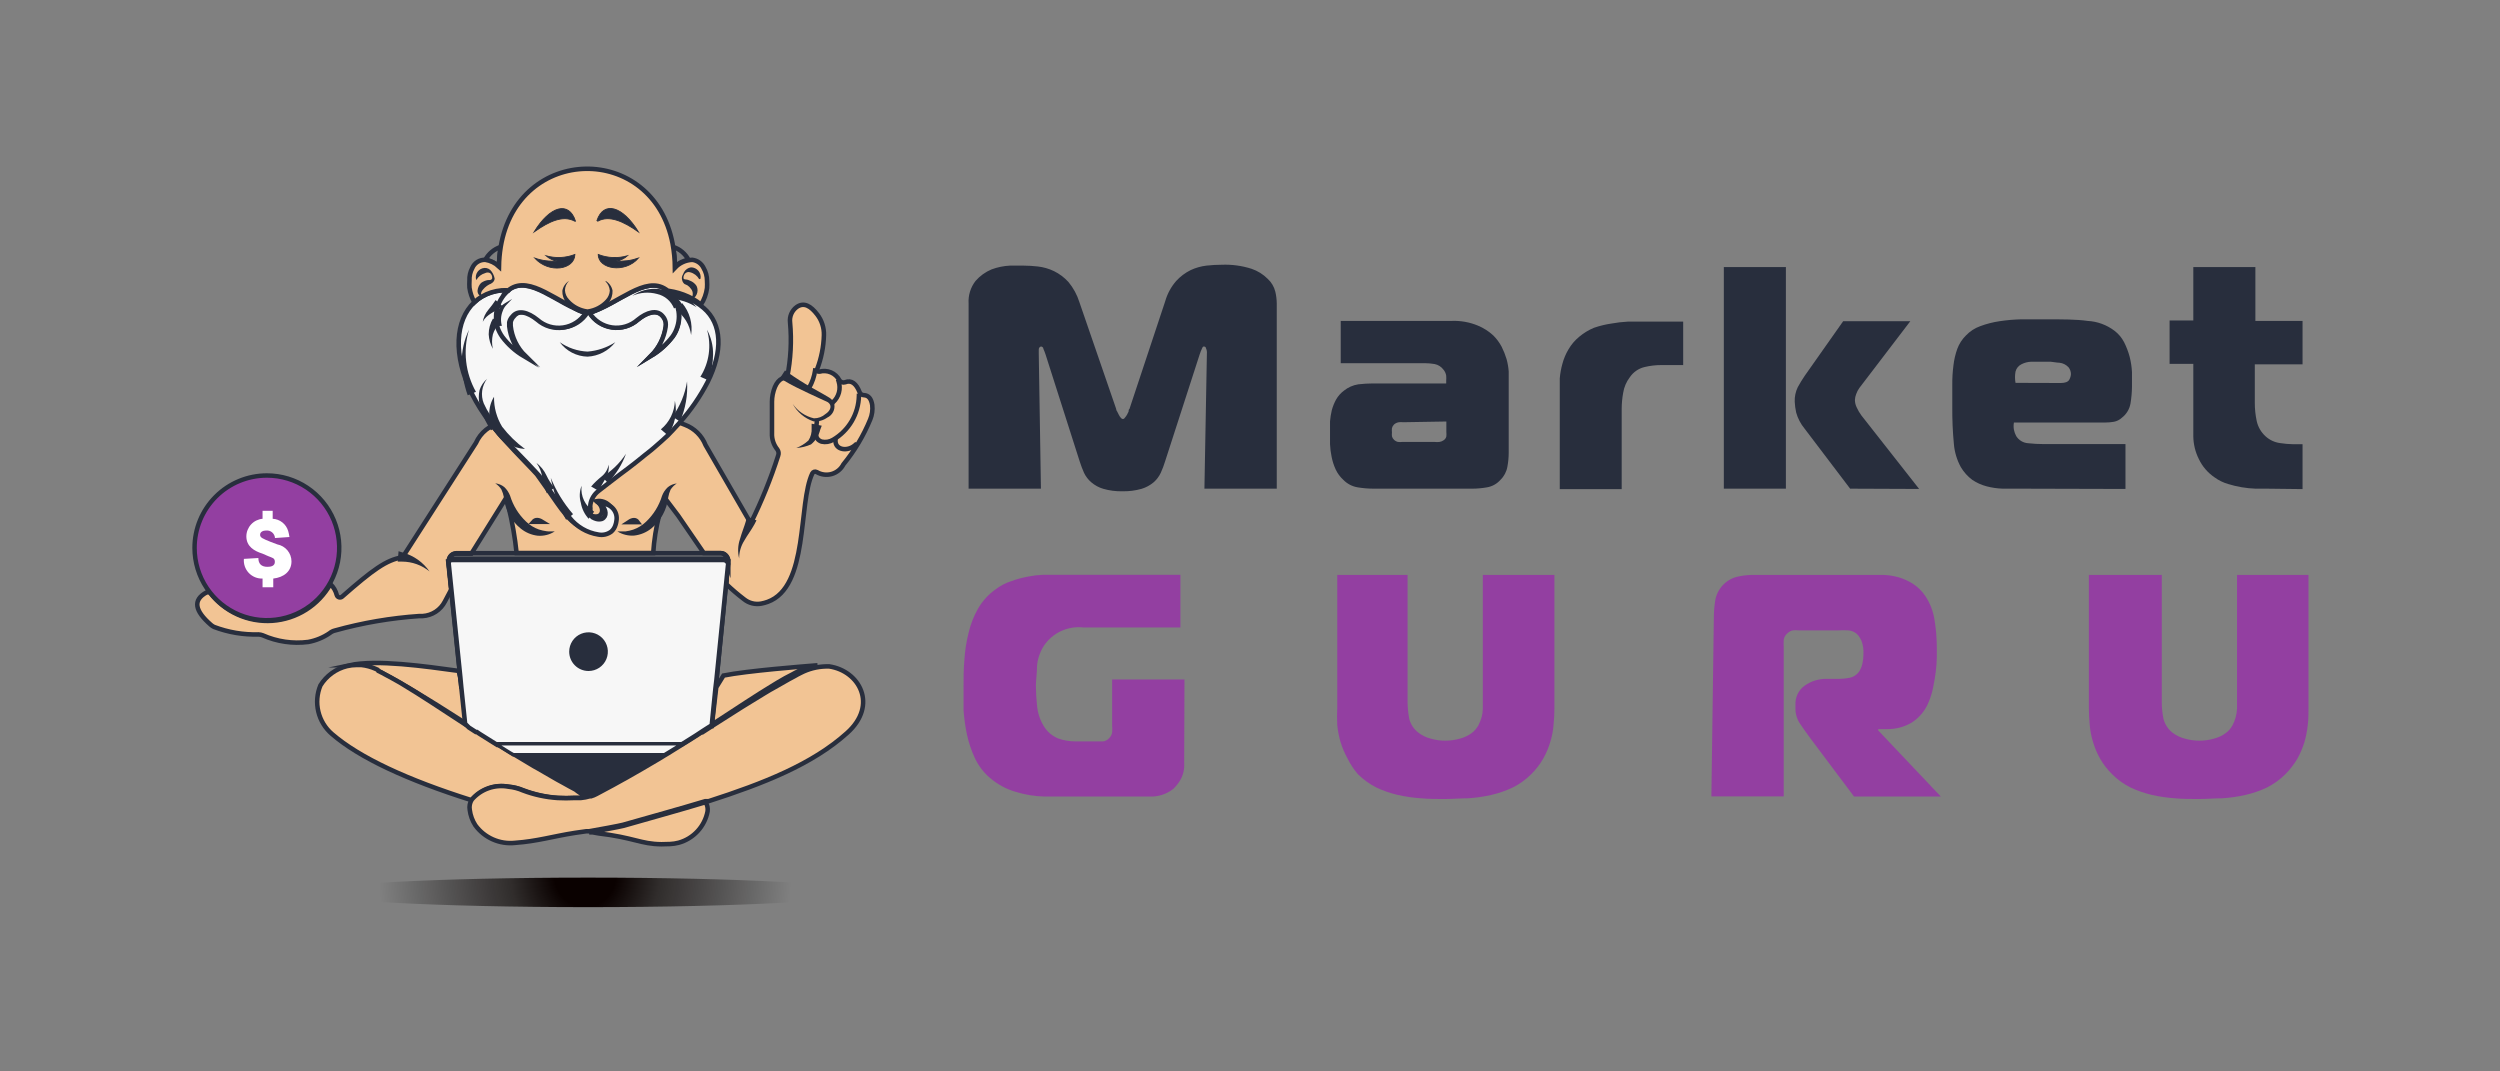<?xml version="1.0" encoding="UTF-8"?> <svg xmlns="http://www.w3.org/2000/svg" width="700" height="300" viewBox="0 0 700 300" fill="none"><rect x="0" y="0" width="700" height="300" fill="#808080" stroke="none"/> <path d="M326.219 129.208C325.888 130.302 325.482 131.372 325.004 132.41C324.53 133.415 323.854 134.312 323.019 135.044C322.033 135.874 320.889 136.494 319.656 136.868C317.905 137.367 316.089 137.599 314.269 137.557C312.461 137.603 310.658 137.37 308.921 136.868C307.684 136.504 306.539 135.883 305.559 135.044C304.709 134.316 304.019 133.419 303.533 132.41C303.073 131.365 302.667 130.296 302.318 129.208L292.757 99.257C292.583 98.719 292.38 98.192 292.15 97.676C292.15 97.27 291.745 97.027 291.502 97.027C291.259 97.027 290.853 97.311 290.853 97.838C290.853 98.365 290.853 98.77 290.853 99.054L291.461 136.828H271.206V84.99C271.063 82.716 271.755 80.468 273.15 78.667C274.38 77.254 275.918 76.145 277.647 75.425C279.299 74.814 281.033 74.459 282.792 74.371C284.453 74.371 285.709 74.371 286.559 74.371C287.913 74.381 289.265 74.463 290.61 74.614C292.171 74.795 293.69 75.233 295.107 75.911C296.636 76.662 298.01 77.693 299.158 78.951C300.545 80.623 301.591 82.551 302.237 84.625L312.527 114.496C312.527 114.496 312.527 114.901 312.81 115.225C312.934 115.534 313.083 115.832 313.256 116.117C313.401 116.427 313.593 116.714 313.823 116.968C313.888 117.064 313.971 117.146 314.069 117.209C314.166 117.272 314.276 117.314 314.39 117.333C314.39 117.333 314.755 117.333 314.957 116.968C315.188 116.706 315.392 116.421 315.565 116.117L316.01 115.225C316.01 114.901 316.01 114.658 316.254 114.496L326.26 84.341C326.856 82.246 327.907 80.309 329.338 78.667C330.487 77.409 331.861 76.378 333.389 75.627C334.785 74.977 336.276 74.553 337.805 74.371C339.231 74.213 340.665 74.132 342.099 74.128C344.926 74.017 347.75 74.401 350.444 75.263C352.157 75.843 353.71 76.814 354.982 78.1C356.017 79.057 356.75 80.297 357.088 81.666C357.346 82.756 357.482 83.871 357.493 84.99V136.828H337.238L337.927 99.054C337.99 98.497 337.891 97.935 337.643 97.433C337.643 97.149 337.319 97.027 337.116 97.027C336.914 97.027 336.792 97.027 336.59 97.514C336.321 98.078 336.091 98.661 335.901 99.257L326.219 129.208Z" fill="#282E3D"></path> <path d="M406.516 89.854C408.998 89.761 411.471 90.204 413.768 91.151C415.382 91.813 416.864 92.76 418.143 93.947C419.061 94.868 419.839 95.92 420.452 97.068C421.008 98.175 421.469 99.328 421.829 100.513C422.149 101.651 422.353 102.819 422.437 103.999C422.437 105.134 422.437 106.187 422.437 107.12V126.817C422.432 128.109 422.31 129.398 422.072 130.667C421.831 132.072 421.15 133.363 420.128 134.356C419.141 135.479 417.795 136.224 416.32 136.463C414.982 136.697 413.627 136.819 412.269 136.828H384.64C383.148 136.827 381.657 136.705 380.184 136.463C378.642 136.216 377.221 135.476 376.133 134.356C375.229 133.537 374.499 132.545 373.986 131.438C373.469 130.312 373.088 129.128 372.852 127.911C372.604 126.737 372.455 125.544 372.406 124.345C372.406 123.169 372.406 122.075 372.406 121.143C372.406 120.211 372.406 119.076 372.406 117.982C372.492 116.944 372.655 115.915 372.892 114.901C373.17 113.842 373.579 112.821 374.108 111.862C374.66 110.896 375.404 110.054 376.295 109.389C377.465 108.448 378.862 107.832 380.346 107.606C381.691 107.452 383.044 107.371 384.397 107.363H404.936V106.633C404.97 106.147 404.97 105.66 404.936 105.174C404.839 104.579 404.588 104.02 404.207 103.553C403.607 102.712 402.709 102.132 401.695 101.932C400.758 101.774 399.81 101.692 398.86 101.689H375.404V89.854H406.516ZM392.864 118.225C392.474 118.178 392.08 118.178 391.689 118.225C391.175 118.296 390.694 118.522 390.312 118.873C390.032 119.151 389.835 119.502 389.745 119.887C389.703 120.291 389.703 120.698 389.745 121.102C389.709 121.453 389.709 121.806 389.745 122.156C389.836 122.528 390.033 122.866 390.312 123.129C390.616 123.425 390.994 123.635 391.406 123.737C391.836 123.792 392.272 123.792 392.702 123.737H401.655C402.126 123.797 402.602 123.797 403.073 123.737C403.499 123.675 403.902 123.508 404.248 123.25C404.619 123.008 404.88 122.63 404.977 122.197C405.019 121.779 405.019 121.358 404.977 120.94V118.022L392.864 118.225Z" fill="#282E3D"></path> <path d="M436.734 109.633C436.734 108.498 436.734 107.282 436.734 105.944C436.849 104.573 437.093 103.216 437.464 101.891C437.838 100.467 438.411 99.103 439.165 97.838C439.955 96.476 440.984 95.268 442.203 94.272C443.425 93.253 444.79 92.42 446.254 91.799C447.874 91.24 449.542 90.833 451.237 90.584C452.724 90.315 454.225 90.139 455.734 90.057H459.785H471.29V102.216H465.254C463.63 102.211 462.011 102.401 460.433 102.783C458.784 103.184 457.342 104.18 456.382 105.58C455.381 106.881 454.726 108.415 454.478 110.038C454.213 111.523 454.078 113.028 454.073 114.537V136.95H436.734V109.633Z" fill="#282E3D"></path> <path d="M482.672 136.827V74.775H500.051V136.827H482.672ZM518.038 136.827L505.277 120.007C504.186 118.689 503.385 117.156 502.927 115.508C502.703 114.509 502.568 113.491 502.522 112.468C502.471 111.068 502.763 109.677 503.373 108.415C503.978 107.301 504.641 106.219 505.358 105.173L516.093 89.934H534.89L520.63 108.618C520.254 109.14 519.954 109.713 519.739 110.32C519.518 110.862 519.394 111.438 519.374 112.022C519.39 112.756 519.57 113.476 519.901 114.13C520.247 114.886 520.668 115.606 521.157 116.278L537.361 136.908L518.038 136.827Z" fill="#282E3D"></path> <path d="M565.843 136.828C564.06 136.828 562.399 136.828 560.819 136.828C559.287 136.785 557.765 136.567 556.282 136.18C554.838 135.806 553.468 135.189 552.231 134.356C550.938 133.391 549.85 132.179 549.031 130.789C547.934 128.789 547.271 126.579 547.086 124.305C546.759 120.87 546.61 117.42 546.641 113.969V107.768C546.62 105.939 546.728 104.111 546.965 102.297C547.147 100.706 547.514 99.142 548.058 97.636C548.577 96.247 549.393 94.988 550.449 93.948C551.572 92.761 552.96 91.859 554.5 91.313C556.243 90.669 558.049 90.207 559.888 89.935C561.927 89.63 563.984 89.454 566.045 89.408H572.648C577.429 89.408 581.399 89.408 584.518 89.854C587.248 89.999 589.873 90.959 592.053 92.61C593.187 93.476 594.114 94.583 594.767 95.853C595.414 97.149 595.93 98.507 596.306 99.906C596.664 101.313 596.881 102.752 596.955 104.202C596.955 105.661 596.955 107.039 596.955 108.255C596.939 109.816 596.803 111.375 596.55 112.916C596.286 114.527 595.416 115.977 594.119 116.969C593.489 117.559 592.7 117.953 591.85 118.103C591.074 118.235 590.288 118.302 589.501 118.306H563.898C563.778 118.976 563.778 119.662 563.898 120.333C564.02 120.957 564.238 121.559 564.546 122.116C564.904 122.686 565.391 123.164 565.968 123.509C566.546 123.854 567.197 124.057 567.868 124.102C569.361 124.266 570.863 124.347 572.365 124.345H595.132V136.909L565.843 136.828ZM577.023 107.241C578.239 107.241 579.049 106.917 579.373 106.35C579.666 105.858 579.833 105.301 579.859 104.729C579.853 104.053 579.626 103.398 579.211 102.864C578.546 102.136 577.639 101.674 576.659 101.567C575.97 101.567 575.119 101.365 574.188 101.283H572.041H568.759C567.815 101.311 566.888 101.546 566.045 101.973C565.626 102.169 565.256 102.457 564.962 102.814C564.667 103.172 564.456 103.59 564.344 104.04C564.154 105.085 564.154 106.156 564.344 107.201L577.023 107.241Z" fill="#282E3D"></path> <path d="M634.626 136.827H631.548C628.95 136.734 626.375 136.297 623.891 135.53C622.522 135.136 621.233 134.505 620.083 133.665C618.177 132.376 616.652 130.599 615.668 128.518C614.678 126.542 614.151 124.366 614.128 122.155V101.89H607.484V89.731H614.128V74.775H631.507V89.853H644.714V102.012H631.345V112.752C631.34 114.468 631.517 116.18 631.872 117.859C632.227 119.514 633.091 121.016 634.343 122.155C635.468 123.188 636.881 123.853 638.394 124.06C639.64 124.258 640.899 124.367 642.161 124.384H644.714V136.948L634.626 136.827Z" fill="#282E3D"></path> <path d="M331.571 213.711C331.682 215.383 331.286 217.05 330.437 218.494C329.914 219.374 329.274 220.178 328.533 220.885C326.645 222.37 324.289 223.131 321.889 223.033H292.56C289.812 222.98 287.085 222.544 284.458 221.736C281.715 220.955 279.183 219.571 277.044 217.683C275.336 216.202 273.956 214.38 272.993 212.333C272.01 210.234 271.263 208.032 270.765 205.768C270.28 203.483 269.955 201.167 269.793 198.837C269.793 196.486 269.793 194.298 269.793 192.231C269.793 190.164 269.793 187.205 270.036 184.651C270.2 182.122 270.593 179.612 271.211 177.153C271.758 174.795 272.645 172.529 273.844 170.425C275.045 168.338 276.674 166.528 278.624 165.116C280.008 164.039 281.572 163.216 283.242 162.684C284.771 162.135 286.343 161.715 287.942 161.428C289.277 161.159 290.632 160.997 291.993 160.941C293.168 160.941 293.937 160.941 294.342 160.941H330.518V175.694H303.376C301.232 175.445 299.06 175.794 297.101 176.702C295.142 177.61 293.472 179.043 292.276 180.842C291.208 182.514 290.555 184.418 290.372 186.394C290.372 188.421 290.048 190.447 290.048 191.987C290.062 193.856 290.17 195.723 290.372 197.581C290.553 199.621 291.204 201.591 292.276 203.336C293.217 204.893 294.639 206.103 296.327 206.781C297.863 207.322 299.48 207.596 301.108 207.591H307.144H308.886C309.507 207.501 310.079 207.201 310.506 206.74C310.979 206.3 311.292 205.716 311.397 205.079C311.457 204.432 311.457 203.78 311.397 203.133V190.245H331.653L331.571 213.711Z" fill="#933FA1"></path> <path d="M394.12 160.984V196.61C394.141 198.133 394.29 199.652 394.565 201.15C394.942 202.778 395.891 204.216 397.239 205.203C398.249 205.972 399.408 206.524 400.642 206.824C401.96 207.199 403.323 207.39 404.693 207.391C406.063 207.387 407.426 207.196 408.744 206.824C409.975 206.516 411.132 205.964 412.147 205.203C412.869 204.635 413.474 203.933 413.929 203.136C414.316 202.384 414.628 201.597 414.861 200.785C415.068 200.032 415.177 199.255 415.185 198.475C415.185 197.745 415.185 197.056 415.185 196.408V160.984H435.238V198.191C435.238 199.802 435.157 201.411 434.995 203.014C434.857 204.637 434.545 206.24 434.063 207.797C433.582 209.421 432.916 210.985 432.078 212.457C431.169 214.032 430.051 215.477 428.756 216.754C427.235 218.291 425.469 219.565 423.53 220.523C421.611 221.422 419.601 222.115 417.535 222.59C415.415 223.068 413.262 223.379 411.094 223.522C408.866 223.522 406.678 223.725 404.49 223.725C402.303 223.725 400.034 223.725 397.847 223.522C395.679 223.376 393.526 223.065 391.406 222.59C389.34 222.115 387.33 221.422 385.41 220.523C383.483 219.545 381.72 218.274 380.184 216.754C379.07 215.441 378.118 213.998 377.348 212.457C376.526 210.977 375.861 209.415 375.363 207.797C374.901 206.236 374.589 204.634 374.432 203.014C374.351 201.407 374.351 199.798 374.432 198.191V160.984H394.12Z" fill="#933FA1"></path> <path d="M479.876 172.86C479.885 171.326 480.007 169.795 480.241 168.28C480.472 166.677 481.177 165.181 482.266 163.984C483.34 162.773 484.751 161.912 486.317 161.511C487.645 161.192 489.003 161.015 490.368 160.984H524.114C525.086 160.984 526.22 160.984 527.517 160.984C528.888 161.042 530.247 161.26 531.568 161.633C532.997 162.048 534.36 162.662 535.619 163.457C537.002 164.357 538.187 165.529 539.103 166.902C540.469 168.962 541.355 171.303 541.695 173.751C542.09 176.177 542.294 178.63 542.303 181.087C542.303 181.817 542.303 182.79 542.303 184.005C542.285 185.361 542.19 186.714 542.019 188.058C541.817 189.477 541.614 190.936 541.29 192.395C541.028 193.785 540.62 195.143 540.075 196.448C539.134 198.893 537.429 200.969 535.214 202.366C533.186 203.549 530.877 204.165 528.529 204.149H525.896V204.514L543.437 223.036H519.131L506.978 206.824C505.965 205.446 504.993 204.108 504.101 202.771C503.202 201.504 502.72 199.988 502.724 198.434V197.097C502.711 196.113 502.932 195.141 503.369 194.26C503.806 193.379 504.446 192.615 505.236 192.03C507.106 190.681 509.373 189.996 511.677 190.085H514.877C515.856 190.079 516.832 189.984 517.794 189.801C518.834 189.61 519.769 189.048 520.427 188.221C520.937 187.488 521.295 186.662 521.48 185.789C521.667 184.909 521.762 184.013 521.764 183.114C521.836 181.845 521.642 180.575 521.197 179.385C520.948 178.837 520.635 178.32 520.265 177.845C519.577 177.074 518.621 176.596 517.591 176.507C516.62 176.448 515.646 176.448 514.675 176.507H503.615C503.064 176.443 502.506 176.443 501.954 176.507C501.401 176.632 500.894 176.913 500.496 177.318C499.927 177.771 499.551 178.423 499.443 179.142C499.4 179.844 499.4 180.547 499.443 181.249V222.995H479.188L479.876 172.86Z" fill="#933FA1"></path> <path d="M605.3 160.984V196.61C605.301 198.134 605.451 199.655 605.746 201.15C606.122 202.767 607.054 204.202 608.379 205.203C609.394 205.964 610.551 206.516 611.782 206.824C613.1 207.196 614.463 207.387 615.833 207.391C617.203 207.39 618.566 207.199 619.884 206.824C621.115 206.516 622.272 205.964 623.287 205.203C624.019 204.646 624.626 203.942 625.069 203.136C625.473 202.392 625.786 201.603 626.001 200.785C626.201 200.029 626.323 199.255 626.366 198.475C626.366 197.745 626.366 197.056 626.366 196.408V160.984H646.378V198.191C646.378 199.812 646.378 201.393 646.175 203.014C645.998 204.631 645.687 206.231 645.244 207.797C644.746 209.415 644.081 210.977 643.259 212.457C642.324 214.015 641.209 215.457 639.937 216.754C638.401 218.274 636.638 219.545 634.711 220.523C632.791 221.422 630.781 222.115 628.715 222.59C626.582 223.068 624.415 223.379 622.234 223.522C620.046 223.522 617.818 223.725 615.63 223.725C613.443 223.725 611.174 223.725 608.987 223.522C606.832 223.379 604.692 223.068 602.586 222.59C600.52 222.115 598.51 221.422 596.59 220.523C594.651 219.565 592.885 218.291 591.365 216.754C590.07 215.477 588.952 214.032 588.043 212.457C587.204 210.985 586.538 209.421 586.058 207.797C585.576 206.24 585.264 204.637 585.126 203.014C584.964 201.411 584.883 199.802 584.883 198.191V160.984H605.3Z" fill="#933FA1"></path> <path d="M164.667 254.001C206.908 254.001 241.151 252.15 241.151 249.866C241.151 247.583 206.908 245.732 164.667 245.732C122.427 245.732 88.184 247.583 88.184 249.866C88.184 252.15 122.427 254.001 164.667 254.001Z" fill="url(#paint0_radial_789_611)"></path> <path d="M59.013 174.926C59.284 175.165 59.583 175.369 59.904 175.533C63.885 177.049 68.125 177.766 72.382 177.641C72.784 177.659 73.18 177.742 73.556 177.884C77.56 179.66 81.973 180.304 86.317 179.749C88.467 179.354 90.51 178.512 92.313 177.276C92.735 176.922 93.235 176.673 93.771 176.547C101.499 174.395 109.426 173.037 117.429 172.494H118.361C119.657 172.413 120.909 171.997 121.995 171.287C123.082 170.576 123.965 169.595 124.559 168.441L126.382 164.996L125.653 157.822C125.633 157.687 125.633 157.551 125.653 157.417V157.417V156.849C125.702 156.361 125.926 155.908 126.283 155.572C126.641 155.237 127.108 155.042 127.598 155.025H131.973L141.574 139.624C141.574 139.624 141.776 139.259 141.857 139.259C141.938 139.259 141.857 139.583 141.857 139.664C142.06 140.394 142.222 141.123 142.384 141.853C143.439 146.132 144.197 150.479 144.652 154.863H182.894C183.131 151.238 183.701 147.643 184.596 144.123C184.891 143.002 185.27 141.904 185.73 140.84V140.597C185.814 140.356 185.922 140.125 186.054 139.908L186.257 139.583L189.903 144.406L197.073 154.863H201.772C202.028 154.863 202.281 154.912 202.517 155.01C202.754 155.107 202.969 155.25 203.15 155.431C203.489 155.773 203.716 156.212 203.798 156.687V157.052V157.376C203.798 157.376 203.798 157.376 203.798 157.862L203.352 163.537C204.932 165.048 206.596 166.468 208.335 167.792C209.004 168.33 209.78 168.718 210.612 168.928C211.445 169.137 212.312 169.165 213.156 169.008C213.762 168.894 214.358 168.732 214.938 168.522C226.565 164.307 223.405 140.961 227.456 132.531C227.511 132.427 227.587 132.334 227.678 132.259C227.769 132.185 227.874 132.128 227.987 132.095C228.1 132.061 228.219 132.049 228.337 132.062C228.454 132.074 228.568 132.11 228.671 132.166C229.299 132.541 229.996 132.782 230.72 132.877C231.445 132.971 232.181 132.916 232.883 132.715C233.585 132.513 234.239 132.17 234.803 131.706C235.368 131.243 235.832 130.668 236.166 130.018C239.268 126.222 241.793 121.988 243.66 117.454C244.193 116.174 244.388 114.778 244.227 113.401C243.944 111.618 243.174 110.685 241.878 110.645C241.607 110.642 241.345 110.554 241.127 110.394C240.909 110.234 240.747 110.01 240.662 109.753C239.771 107.443 238.394 106.308 236.611 107.038C236.322 107.131 236.011 107.125 235.725 107.023C235.439 106.92 235.195 106.726 235.031 106.47C234.514 105.482 233.67 104.703 232.644 104.267C231.617 103.831 230.471 103.764 229.4 104.079C229.309 104.099 229.214 104.094 229.125 104.064C229.036 104.035 228.957 103.983 228.895 103.913C228.833 103.842 228.791 103.757 228.773 103.665C228.755 103.573 228.762 103.478 228.793 103.39C229.968 100.334 230.612 97.099 230.697 93.825C230.752 91.75 230.094 89.719 228.833 88.07C227.01 85.678 225.106 84.544 223.081 85.962C222.419 86.45 221.898 87.105 221.571 87.859C221.243 88.614 221.121 89.441 221.217 90.258C221.689 95.404 221.416 100.592 220.407 105.66C218.382 105.66 217.004 107.321 216.356 110.442C216.226 111.11 216.159 111.788 216.153 112.469V121.264C216.075 122.923 216.608 124.553 217.652 125.844C217.83 126.086 217.945 126.367 217.987 126.664C218.029 126.961 217.998 127.264 217.895 127.546C215.816 134.055 213.243 140.397 210.198 146.514L197.559 124.628C197.049 123.333 196.274 122.159 195.283 121.181C194.293 120.204 193.108 119.445 191.807 118.954L190.591 118.467L189.092 117.9C188.161 118.954 187.148 120.048 186.054 121.142L184.191 122.844L183.218 123.696L182.246 124.547L181.233 125.398L179.491 126.776C178.641 127.505 177.709 128.194 176.818 128.924L174.873 130.424L172.645 132.085L169.364 134.598L166.65 136.706L166.001 137.395C165.134 138.196 164.562 139.267 164.381 140.434C164.321 140.81 164.321 141.193 164.381 141.569V141.772C164.381 141.772 164.381 141.975 164.381 142.096C164.362 142.217 164.362 142.34 164.381 142.461V142.947V143.231V143.434L164.665 143.758L164.989 144.082C165.313 144.288 165.669 144.439 166.042 144.528C166.545 144.67 167.078 144.67 167.581 144.528C167.786 144.456 167.968 144.33 168.108 144.163C169.08 143.231 168.554 141.407 167.095 140.313C167.733 140.218 168.383 140.278 168.993 140.485C169.603 140.693 170.155 141.043 170.603 141.507C171.05 141.97 171.381 142.534 171.567 143.151C171.753 143.768 171.789 144.421 171.673 145.055C171.631 145.427 171.549 145.794 171.43 146.149C171.225 146.882 170.818 147.542 170.255 148.054C169.743 148.447 169.153 148.727 168.524 148.873C167.895 149.02 167.242 149.031 166.609 148.905C163.407 148.404 160.513 146.71 158.507 144.163C156.846 142.258 155.307 139.827 153.241 136.908C152.39 135.692 151.458 134.396 150.364 132.855C150 132.369 143.154 125.357 142.708 124.749C141.171 123.172 139.711 121.522 138.333 119.805V119.805L137.847 119.237C137.226 119.534 136.641 119.901 136.105 120.332C134.877 121.316 133.905 122.581 133.269 124.02L112.73 156.039C108.152 156.728 104.263 159.646 95.797 167.063C95.678 167.164 95.537 167.233 95.385 167.266C95.233 167.298 95.075 167.292 94.926 167.247C94.777 167.203 94.642 167.122 94.532 167.012C94.422 166.902 94.342 166.766 94.298 166.617C94.002 165.444 93.385 164.377 92.515 163.537C90.868 166.465 88.518 168.937 85.678 170.731C82.838 172.525 79.597 173.585 76.246 173.814C72.895 174.043 69.539 173.435 66.482 172.044C63.424 170.653 60.76 168.524 58.73 165.847H57.879C53.868 167.995 54.557 171.035 59.013 174.926Z" fill="#F2C494" stroke="#282E3D" stroke-width="1.269" stroke-miterlimit="10" stroke-linecap="square"></path> <path d="M199.34 202.893C206.146 198.475 211.939 194.584 216.881 191.625L217.813 191.058C219.19 190.247 220.527 189.477 221.864 188.829L222.755 188.342L223.808 187.856L224.335 187.613L224.861 187.37C226.145 186.793 227.513 186.423 228.913 186.275C224.861 186.6 209.265 187.816 202.581 189.153L200.555 192.436L199.34 202.893Z" fill="#F2C494" stroke="#282E3D" stroke-width="1.269" stroke-miterlimit="10" stroke-linecap="square"></path> <path d="M139.266 208.402L142.831 210.632L143.762 211.158L145.383 212.131L146.314 212.699C151.216 215.617 156.604 218.697 162.924 222.02C163.388 222.272 163.877 222.475 164.382 222.628H164.747C165.987 222.195 167.193 221.666 168.352 221.048L170.094 220.116L171.836 219.143L173.538 218.211L179.29 214.887L179.898 214.563L185.853 210.996L186.825 210.429L188.04 209.659L190.349 208.24L139.266 208.402Z" fill="#282E3D" stroke="#282E3D" stroke-width="1.269" stroke-miterlimit="10" stroke-linecap="square"></path> <path d="M97.82 186.274H98.833C101.286 186.249 103.712 186.79 105.922 187.855C106.49 188.138 107.057 188.422 107.583 188.746L109.244 189.638L112.445 191.462L114.025 192.353L114.47 192.597L116.091 193.569L117.67 194.542L120.061 196.001L122.37 197.42L130.472 202.567L129.378 192.11L128.446 187.855C118.926 186.558 105.477 184.612 97.82 186.274Z" fill="#F2C494" stroke="#282E3D" stroke-width="1.269" stroke-miterlimit="10" stroke-linecap="square"></path> <path d="M200.395 192.354L200.678 189.963L203.878 157.174" stroke="#282E3D" stroke-width="1.269" stroke-miterlimit="10" stroke-linecap="square"></path> <path d="M198.126 227.169C197.732 229.246 196.764 231.171 195.332 232.726C193.9 234.28 192.061 235.402 190.024 235.964C189.242 236.167 188.441 236.289 187.634 236.328C180.463 236.734 179.167 235.113 170.7 233.775L167.702 233.37L165.88 233.045H164.988C167.378 232.64 173.739 231.465 174.589 231.222C182.489 228.952 190.226 226.844 197.559 224.615C198.043 225.373 198.244 226.277 198.126 227.169V227.169Z" fill="#F2C494" stroke="#282E3D" stroke-width="1.269" stroke-miterlimit="10" stroke-linecap="square"></path> <path d="M163.977 222.914C163.167 223.157 163.289 223.319 162.438 223.4H160.939C159.387 223.481 157.832 223.481 156.28 223.4C152.953 223.187 149.675 222.476 146.558 221.292C145.23 220.733 143.822 220.39 142.385 220.279C140.493 219.954 138.548 220.136 136.749 220.805C134.949 221.474 133.358 222.607 132.136 224.089C114.028 218.374 100.659 212.173 92.962 205.526C91.055 203.889 89.715 201.69 89.132 199.243C88.55 196.797 88.757 194.23 89.722 191.908C91.395 189.212 94.055 187.278 97.135 186.518C98.038 186.307 98.962 186.199 99.89 186.193H101.146C102.545 186.341 103.913 186.711 105.197 187.288L105.723 187.531L105.926 187.855L107.06 188.423L107.951 188.909C109.207 189.557 110.544 190.327 112.002 191.138L112.934 191.705C117.876 194.664 123.71 198.555 130.475 202.973H130.799L131.772 203.581L132.784 204.229L134.324 205.242L134.688 205.486L135.782 206.175L136.876 206.864L139.144 208.282L141.454 209.701L143.641 211.038L149.596 214.605L150.204 214.929L155.956 218.253L157.658 219.185L159.4 220.157L161.142 221.09C162.013 221.805 162.965 222.417 163.977 222.914Z" fill="#F2C494" stroke="#282E3D" stroke-width="1.269" stroke-miterlimit="10" stroke-linecap="square"></path> <path d="M237.179 205.241C227.456 213.996 213.763 219.386 198.41 224.331H197.478C190.105 226.56 182.408 228.668 174.468 230.937C173.658 231.181 167.298 232.356 164.908 232.761H164.098L160.978 233.207C154.74 234.18 150.446 235.558 144.166 236.004C142.055 236.224 139.924 235.887 137.984 235.026C136.043 234.166 134.362 232.812 133.107 231.1C132.26 229.792 131.72 228.309 131.527 226.763C131.35 225.766 131.553 224.74 132.094 223.885C133.342 222.433 134.949 221.335 136.756 220.702C138.562 220.068 140.503 219.922 142.384 220.278C143.781 220.415 145.148 220.771 146.435 221.332C149.553 222.516 152.83 223.226 156.158 223.439C157.709 223.521 159.264 223.521 160.816 223.439H162.639C163.49 223.36 164.331 223.197 165.151 222.953H165.515C166.021 222.8 166.509 222.596 166.974 222.345C173.293 219.022 178.681 215.941 183.583 213.023L184.555 212.456L186.135 211.483L187.027 210.956L190.591 208.727C192.212 207.754 193.751 206.782 195.25 205.809L195.817 205.444L196.344 205.079H196.628L198.572 203.823L199.625 203.134L207.727 197.987L210.037 196.568L212.427 195.109L214.007 194.136L215.627 193.164L216.073 192.92L217.652 192.029L220.853 190.205L222.514 189.313C223.04 188.989 223.608 188.705 224.175 188.422C226.343 187.292 228.739 186.669 231.183 186.598H232.196C240.622 187.854 245.929 197.419 237.179 205.241Z" fill="#F2C494" stroke="#282E3D" stroke-width="1.269" stroke-miterlimit="10" stroke-linecap="square"></path> <path d="M172.848 148.783C173.698 148.783 174.428 148.783 175.197 148.783C175.913 148.687 176.619 148.525 177.304 148.296C178.635 147.829 179.85 147.083 180.869 146.108C182.971 144.12 184.52 141.62 185.365 138.853C185.707 137.926 186.262 137.093 186.986 136.421C187.702 135.831 188.575 135.465 189.497 135.367C188.802 135.82 188.208 136.414 187.756 137.11C187.447 137.795 187.23 138.517 187.107 139.258V139.258C186.736 142.674 185.032 145.805 182.368 147.972C180.994 149.072 179.336 149.761 177.587 149.958C175.922 150.085 174.26 149.673 172.848 148.783V148.783Z" fill="#282E3D"></path> <path d="M155.347 148.784C153.932 149.709 152.25 150.136 150.566 150C148.83 149.802 147.186 149.113 145.827 148.014C144.486 146.942 143.375 145.611 142.561 144.1C141.747 142.589 141.245 140.929 141.087 139.219V139.219C140.95 138.476 140.719 137.755 140.398 137.071C139.956 136.366 139.361 135.77 138.656 135.328C139.591 135.425 140.477 135.791 141.208 136.382C141.92 137.064 142.473 137.894 142.829 138.814C143.674 141.581 145.224 144.081 147.325 146.069C148.344 147.044 149.56 147.79 150.89 148.257C151.59 148.486 152.308 148.648 153.037 148.744C153.767 148.865 154.536 148.744 155.347 148.784Z" fill="#282E3D"></path> <path d="M176.09 146.19H178.52C177.994 145.46 177.184 145.46 176.09 146.19Z" stroke="#282E3D" stroke-width="1.269" stroke-miterlimit="10" stroke-linecap="square"></path> <path d="M149.352 146.109H151.782C150.729 145.461 149.919 145.461 149.352 146.109Z" stroke="#282E3D" stroke-width="1.269" stroke-miterlimit="10" stroke-linecap="square"></path> <path d="M129.138 192.151L128.855 189.557L125.492 157.174" stroke="#282E3D" stroke-width="1.269" stroke-miterlimit="10" stroke-linecap="square"></path> <path d="M221.948 113.077C223.355 115.127 225.481 116.573 227.903 117.13C229.097 117.144 230.253 116.71 231.144 115.914C232.156 115.266 232.805 114.253 232.44 113.361C232.248 112.96 231.917 112.643 231.508 112.469L229.807 111.699L226.323 110.078C224.014 108.984 221.705 107.889 219.477 106.552L218.383 105.903L219.801 103.715L220.813 104.444C222.839 105.863 224.864 107.16 227.214 108.497L230.536 110.362L232.197 111.334C232.894 111.748 233.402 112.417 233.615 113.199C233.738 113.952 233.61 114.725 233.251 115.398C232.893 116.072 232.323 116.609 231.63 116.928C230.512 117.724 229.148 118.097 227.781 117.981C225.287 117.143 223.203 115.391 221.948 113.077V113.077Z" fill="#282E3D"></path> <path d="M222.961 125.44C224.216 124.955 225.37 124.241 226.364 123.332C227.025 122.31 227.338 121.102 227.255 119.887V118.631L230.091 119.198L229.645 120.374C229.26 121.968 228.364 123.391 227.093 124.427C225.788 125.01 224.388 125.353 222.961 125.44V125.44Z" fill="#282E3D"></path> <path d="M228.671 118.469C228.388 121.023 227.982 122.928 230.049 123.657C231.156 123.905 232.317 123.716 233.289 123.13C235.435 121.864 237.223 120.073 238.484 117.924C239.746 115.775 240.44 113.341 240.5 110.85" stroke="#282E3D" stroke-width="1.269" stroke-miterlimit="10" stroke-linecap="square"></path> <path d="M233.289 112.591C234.069 111.871 234.628 110.943 234.901 109.917C235.173 108.89 235.148 107.808 234.828 106.795" stroke="#282E3D" stroke-width="1.269" stroke-miterlimit="10" stroke-linecap="square"></path> <path d="M226.645 108.415C227.455 106.972 227.991 105.392 228.224 103.754" stroke="#282E3D" stroke-width="1.269" stroke-miterlimit="10" stroke-linecap="square"></path> <path d="M233.938 123.494C233.938 125.966 237.3 126.534 239.447 124.629" stroke="#282E3D" stroke-width="1.269" stroke-miterlimit="10" stroke-linecap="square"></path> <path d="M112.854 154.741C115.863 155.58 118.486 157.444 120.268 160.01C118.108 158.239 115.404 157.265 112.611 157.254H111.355L111.599 154.336L112.854 154.741Z" fill="#282E3D"></path> <path d="M211.252 146.797C210.32 148.499 209.226 149.877 208.375 151.417C207.445 152.898 206.953 154.612 206.958 156.362C206.512 154.566 206.596 152.679 207.201 150.931C207.687 149.147 208.416 147.445 208.862 145.864L209.186 144.648L211.819 145.702L211.252 146.797Z" fill="#282E3D"></path> <path d="M125.694 157.334C125.778 157.145 125.887 156.968 126.018 156.807V156.807C126.192 156.77 126.371 156.77 126.545 156.807H202.583C202.935 156.814 203.27 156.96 203.515 157.213C203.672 157.336 203.786 157.506 203.839 157.699C203.901 157.883 203.901 158.082 203.839 158.266L200.598 190.366L200.315 192.757L199.261 203.295H198.937L197.965 203.903L196.952 204.552L195.413 205.565L195.048 205.808L193.833 206.578L192.861 207.186L190.592 208.605H139.265L134.607 205.686L134.039 205.322L133.513 204.957H133.229L131.285 203.7L130.231 202.647L129.138 192.19L128.895 189.596L125.654 157.942C125.605 157.74 125.619 157.528 125.694 157.334ZM164.787 187.245C165.732 187.245 166.657 186.965 167.443 186.439C168.229 185.914 168.841 185.167 169.203 184.293C169.565 183.419 169.66 182.457 169.475 181.53C169.291 180.602 168.836 179.75 168.167 179.081C167.499 178.412 166.647 177.957 165.719 177.772C164.792 177.588 163.831 177.682 162.958 178.044C162.084 178.406 161.338 179.019 160.812 179.806C160.287 180.592 160.007 181.517 160.007 182.463C160.007 183.731 160.51 184.948 161.407 185.845C162.303 186.741 163.519 187.245 164.787 187.245V187.245Z" fill="#F7F7F7" stroke="#282E3D" stroke-width="1.269" stroke-miterlimit="10"></path> <path d="M139.266 208.402L142.831 210.631L143.762 211.199H186.177L187.149 210.591L188.364 209.821L190.673 208.402H139.266Z" stroke="#282E3D" stroke-width="1.269" stroke-miterlimit="10"></path> <path d="M139.266 208.402L142.831 210.631L143.762 211.158H186.015L188.202 209.821L190.511 208.402H139.266Z" fill="#F7F7F7" stroke="#282E3D" stroke-width="0.655" stroke-miterlimit="10"></path> <path d="M160.004 182.462C160.004 183.408 160.284 184.333 160.81 185.119C161.335 185.906 162.081 186.519 162.955 186.881C163.828 187.243 164.789 187.337 165.717 187.153C166.644 186.968 167.496 186.513 168.164 185.844C168.833 185.175 169.288 184.323 169.473 183.395C169.657 182.468 169.562 181.506 169.201 180.632C168.839 179.758 168.226 179.011 167.44 178.486C166.654 177.96 165.73 177.68 164.784 177.68C163.516 177.68 162.3 178.184 161.404 179.08C160.508 179.977 160.004 181.194 160.004 182.462V182.462Z" fill="#282E3D"></path> <path d="M125.692 157.294C125.665 157.146 125.665 156.995 125.692 156.848L125.895 156.442H202.581C202.756 156.441 202.93 156.477 203.09 156.547C203.251 156.616 203.395 156.719 203.513 156.848C203.696 157.076 203.833 157.338 203.918 157.618V156.767C203.819 156.247 203.548 155.776 203.149 155.429C202.797 155.099 202.335 154.911 201.852 154.902H127.718C127.228 154.92 126.761 155.114 126.404 155.449C126.046 155.785 125.822 156.238 125.773 156.726L125.692 157.294Z" stroke="#282E3D" stroke-width="1.269" stroke-miterlimit="10"></path> <path d="M132.094 110.2C133.541 113.054 135.25 115.767 137.199 118.306L137.847 119.157L138.333 119.724C139.99 121.755 141.762 123.691 143.64 125.52C144.085 125.966 150.932 132.977 151.296 133.626C152.39 135.004 153.322 136.301 154.172 137.679C156.238 140.597 157.778 143.029 159.439 144.934C161.445 147.481 164.339 149.175 167.541 149.676C168.174 149.802 168.827 149.791 169.456 149.644C170.084 149.497 170.675 149.218 171.187 148.825C171.749 148.313 172.157 147.652 172.362 146.92C172.481 146.565 172.563 146.198 172.605 145.825C172.721 145.191 172.685 144.539 172.499 143.922C172.313 143.305 171.982 142.741 171.534 142.277C171.087 141.813 170.535 141.463 169.925 141.256C169.315 141.048 168.664 140.989 168.027 141.083C169.485 142.178 170.012 144.002 169.04 144.934C168.9 145.1 168.718 145.226 168.513 145.299C168.01 145.441 167.477 145.441 166.974 145.299C166.606 145.192 166.253 145.043 165.921 144.853L165.596 144.528L165.313 144.204V144.002V143.718V143.231C165.294 143.111 165.294 142.988 165.313 142.867V142.867C165.333 142.76 165.333 142.65 165.313 142.542V142.34C165.252 141.978 165.252 141.608 165.313 141.246C165.561 139.746 166.372 138.397 167.581 137.476L170.296 135.369L173.577 132.856L175.805 131.194L177.75 129.694C178.641 128.965 179.573 128.276 180.423 127.546L182.165 126.168L183.178 125.317L184.15 124.466L185.122 123.615L186.986 121.913C188.039 120.818 189.093 119.724 190.024 118.67L190.267 118.387C193.375 114.913 196.029 111.059 198.167 106.917V106.917C202.42 98.324 202.218 90.705 197.033 86.246C196.307 85.615 195.52 85.058 194.683 84.585C193.053 83.699 191.308 83.044 189.498 82.639L186.945 81.383C187.389 81.702 187.797 82.069 188.161 82.477V82.477V82.72C188.874 83.595 189.411 84.6 189.741 85.679V85.679C190.329 87.552 190.329 89.561 189.741 91.434C189.454 92.422 189.002 93.353 188.404 94.19C186.766 96.352 184.731 98.182 182.408 99.581C184.589 97.381 186.009 94.54 186.459 91.475V91.475C186.524 91.045 186.524 90.608 186.459 90.178C186.331 89.525 186.022 88.921 185.568 88.435V88.435C184.029 86.611 181.274 87.341 178.641 89.489C177.668 90.353 176.518 90.994 175.272 91.368C174.025 91.743 172.713 91.841 171.425 91.655C170.137 91.47 168.905 91.006 167.814 90.296C166.724 89.586 165.801 88.647 165.11 87.543H164.422C163.726 88.641 162.802 89.575 161.711 90.281C160.62 90.987 159.39 91.449 158.104 91.634C156.818 91.819 155.508 91.722 154.263 91.352C153.017 90.982 151.867 90.346 150.891 89.489C148.177 87.3 145.422 86.57 143.883 88.556C143.44 89.003 143.131 89.565 142.992 90.178C142.967 90.542 142.967 90.908 142.992 91.272C143.336 94.44 144.768 97.391 147.043 99.621C144.712 98.233 142.675 96.402 141.047 94.231C140.461 93.396 139.998 92.481 139.67 91.515C139.67 91.515 139.67 91.272 139.67 91.15C139.519 90.647 139.411 90.132 139.346 89.61C139.12 87.265 139.754 84.917 141.128 83.004L141.088 82.477C141.484 82.047 141.918 81.654 142.384 81.302C141.736 81.259 141.087 81.259 140.439 81.302C138.497 81.467 136.615 82.062 134.93 83.044C134.169 83.489 133.463 84.019 132.823 84.625C127.476 89.651 126.747 99.378 132.094 110.2Z" fill="#F7F7F7" stroke="#282E3D" stroke-width="1.269" stroke-miterlimit="10"></path> <path d="M165.027 87.583C165.718 88.686 166.641 89.625 167.731 90.336C168.822 91.046 170.054 91.51 171.342 91.695C172.63 91.88 173.942 91.782 175.189 91.408C176.435 91.034 177.585 90.392 178.558 89.528C181.191 87.38 183.946 86.65 185.485 88.474C185.939 88.961 186.248 89.564 186.376 90.217C186.441 90.647 186.441 91.084 186.376 91.514V91.514C185.926 94.579 184.506 97.42 182.325 99.62C184.648 98.221 186.683 96.392 188.321 94.23C188.919 93.393 189.371 92.461 189.658 91.474C190.246 89.6 190.246 87.592 189.658 85.718C189.328 84.639 188.791 83.634 188.078 82.76V82.516C187.741 82.099 187.361 81.718 186.944 81.382V81.382L186.498 81.057C180.664 77.004 173.129 85.11 165.027 87.583Z" fill="#F7F7F7" stroke="#282E3D" stroke-width="1.269" stroke-miterlimit="10"></path> <path d="M138.939 89.692C139.004 90.213 139.113 90.728 139.263 91.232V91.232C139.263 91.232 139.263 91.475 139.263 91.597C139.591 92.563 140.055 93.477 140.641 94.312C142.268 96.483 144.305 98.314 146.636 99.703C144.361 97.472 142.93 94.521 142.585 91.353C142.56 90.989 142.56 90.623 142.585 90.259C142.725 89.646 143.034 89.084 143.476 88.638V88.638C145.016 86.652 147.77 87.381 150.485 89.57C151.461 90.427 152.611 91.063 153.856 91.434C155.101 91.804 156.412 91.9 157.698 91.715C158.983 91.53 160.214 91.069 161.305 90.363C162.395 89.656 163.32 88.722 164.015 87.625V87.625C155.913 85.031 148.257 76.925 142.423 81.099L142.383 81.302C141.911 81.693 141.477 82.127 141.086 82.599L140.722 83.085C139.347 84.999 138.714 87.346 138.939 89.692V89.692Z" fill="#F7F7F7" stroke="#282E3D" stroke-width="1.269" stroke-miterlimit="10"></path> <path d="M193.509 93.824C193.326 92.414 192.849 91.057 192.109 89.843C191.37 88.628 190.384 87.582 189.215 86.772L190.997 84.867C192.036 86.091 192.798 87.525 193.232 89.071C193.665 90.617 193.76 92.238 193.509 93.824Z" fill="#282E3D"></path> <path d="M195.047 86.044C192.894 84.634 190.405 83.823 187.836 83.693L188.444 81.221C191.021 82.237 193.294 83.898 195.047 86.044V86.044Z" fill="#282E3D"></path> <path d="M177.02 82.842C179.164 81.362 181.756 80.674 184.352 80.897C185.728 81.043 187.049 81.516 188.205 82.278C189.361 83.039 190.318 84.067 190.996 85.274L188.727 86.368C188.329 85.356 187.688 84.457 186.862 83.751C186.036 83.044 185.049 82.551 183.987 82.315C181.673 81.682 179.212 81.868 177.02 82.842V82.842Z" fill="#282E3D"></path> <path d="M196.098 105.498C197.322 103.56 198.121 101.383 198.442 99.112C198.763 96.842 198.599 94.529 197.961 92.326C199.114 94.452 199.7 96.839 199.663 99.257C199.63 101.726 199.206 104.175 198.407 106.512L196.098 105.498Z" fill="#282E3D"></path> <path d="M192.377 106.795C192.614 110.642 191.933 114.49 190.392 118.022L188.285 116.684C190.408 113.756 191.81 110.368 192.377 106.795V106.795Z" fill="#282E3D"></path> <path d="M188.972 112.225C189.327 113.885 189.329 115.601 188.981 117.262C188.632 118.924 187.939 120.493 186.947 121.871L185.043 120.209C186.228 119.235 187.192 118.018 187.87 116.641C188.547 115.264 188.923 113.759 188.972 112.225V112.225Z" fill="#282E3D"></path> <path d="M168.594 133.543C171.267 131.895 173.549 129.682 175.278 127.059C174.182 130.098 172.44 132.863 170.174 135.165L168.594 133.543Z" fill="#282E3D"></path> <path d="M170.417 130.1C170.584 131.523 170.24 132.96 169.445 134.153C168.783 135.223 168.188 136.333 167.663 137.476L165.516 136.22C166.404 135.204 167.38 134.268 168.432 133.423C169.477 132.594 170.183 131.412 170.417 130.1V130.1Z" fill="#282E3D"></path> <path d="M162.842 136.016C162.673 137.436 162.915 138.875 163.54 140.161C164.164 141.447 165.146 142.527 166.367 143.271L164.827 145.256C163.681 144.014 162.921 142.465 162.64 140.798C162.174 139.226 162.245 137.543 162.842 136.016V136.016Z" fill="#282E3D"></path> <path d="M154.215 133.787C155.722 137.498 157.83 140.935 160.453 143.96L158.509 145.541C156.429 141.891 154.978 137.918 154.215 133.787V133.787Z" fill="#282E3D"></path> <path d="M153.12 138.125C152.495 136.702 152.059 135.203 151.824 133.666C151.629 132.201 151.072 130.808 150.203 129.613C151.4 130.535 152.359 131.73 152.998 133.099C153.583 134.355 154.332 135.527 155.226 136.584L153.12 138.125Z" fill="#282E3D"></path> <path d="M136.387 106.064C135.65 107.035 135.177 108.179 135.013 109.387C134.85 110.594 135.002 111.823 135.455 112.955C136.45 115.197 137.82 117.253 139.506 119.034L137.481 120.493C136.004 118.292 134.921 115.851 134.28 113.279C133.985 111.944 133.985 110.561 134.28 109.226C134.68 107.999 135.409 106.906 136.387 106.064V106.064Z" fill="#282E3D"></path> <path d="M138.33 111.092C138.274 114.047 139.061 116.957 140.598 119.482C142.423 121.857 144.578 123.959 146.999 125.723C145.308 125.6 143.666 125.099 142.193 124.258C140.721 123.416 139.456 122.255 138.492 120.86C137.506 119.4 136.984 117.676 136.993 115.915C136.973 114.213 137.437 112.541 138.33 111.092V111.092Z" fill="#282E3D"></path> <path d="M131.323 92.326C130.463 95.206 130.192 98.231 130.526 101.218C130.86 104.205 131.793 107.095 133.268 109.714L130.959 110.686C129.887 107.694 129.326 104.543 129.298 101.364C129.267 98.236 129.96 95.142 131.323 92.326V92.326Z" fill="#282E3D"></path> <path d="M140.641 85.677C138.615 87.38 136.306 87.906 135.172 90.095C135.38 88.87 135.911 87.722 136.711 86.772C137.455 85.895 138.144 84.975 138.777 84.016L140.641 85.677Z" fill="#282E3D"></path> <path d="M139.955 90.583C139.041 91.398 138.368 92.45 138.011 93.622C137.692 94.955 137.692 96.343 138.011 97.675C137.312 96.433 136.91 95.046 136.836 93.622C136.831 92.054 137.251 90.513 138.051 89.164L139.955 90.583Z" fill="#282E3D"></path> <path d="M138.012 91.353C138.029 89.627 138.597 87.952 139.632 86.571C140.087 85.899 140.681 85.332 141.374 84.909L143.4 83.693L141.82 85.355C141.319 85.871 140.945 86.495 140.726 87.179C140.218 88.472 140.147 89.895 140.523 91.232L138.012 91.353Z" fill="#282E3D"></path> <path d="M135.902 72.75C137.328 72.98 138.654 73.629 139.71 74.614C139.741 72.781 139.903 70.952 140.196 69.143C138.359 69.755 136.823 71.045 135.902 72.75V72.75Z" stroke="#282E3D" stroke-width="1.269" stroke-miterlimit="10"></path> <path d="M192.778 72.75C191.353 72.98 190.027 73.629 188.97 74.614C188.94 72.781 188.778 70.952 188.484 69.143C190.33 69.74 191.871 71.034 192.778 72.75V72.75Z" stroke="#282E3D" stroke-width="1.269" stroke-miterlimit="10"></path> <path d="M132.259 75.019C132.564 74.314 133.076 73.719 133.727 73.314C134.379 72.908 135.139 72.711 135.905 72.749C137.331 72.98 138.656 73.629 139.713 74.614C139.744 72.781 139.906 70.952 140.199 69.142C144.98 40.366 182.897 39.88 188.326 68.21C188.736 70.443 188.953 72.708 188.974 74.979C190.241 73.629 191.986 72.829 193.835 72.749C194.51 72.832 195.153 73.083 195.705 73.48C196.258 73.877 196.701 74.406 196.995 75.019C197.636 76.113 197.971 77.359 197.967 78.626C198.01 79.301 198.01 79.978 197.967 80.653C197.75 82.313 197.169 83.904 196.266 85.314C195.54 84.682 194.753 84.126 193.916 83.652C192.286 82.766 190.541 82.112 188.731 81.707L186.949 81.382L186.503 81.058C180.669 77.005 173.134 85.111 165.032 87.583H164.222C156.12 84.99 148.464 76.883 142.63 81.058L142.387 81.301C141.739 81.258 141.09 81.258 140.442 81.301C138.5 81.467 136.618 82.062 134.933 83.044C134.172 83.488 133.466 84.019 132.826 84.625C132.122 83.37 131.655 81.996 131.449 80.572C131.408 79.897 131.408 79.22 131.449 78.545C131.39 77.318 131.671 76.098 132.259 75.019V75.019Z" fill="#F2C494" stroke="#282E3D" stroke-width="1.269" stroke-miterlimit="10"></path> <path d="M172.283 95.811C171.355 97.007 170.18 97.99 168.837 98.689C167.495 99.389 166.017 99.789 164.505 99.864C162.985 99.826 161.494 99.442 160.146 98.739C158.798 98.037 157.628 97.035 156.727 95.811C159.019 97.406 161.715 98.319 164.505 98.445C167.276 98.23 169.95 97.325 172.283 95.811V95.811Z" fill="#282E3D"></path> <path d="M169.61 78.666C170.101 78.959 170.524 79.352 170.852 79.82C171.181 80.288 171.406 80.82 171.514 81.382C171.557 82.609 171.17 83.814 170.42 84.786C169.738 85.718 168.851 86.481 167.828 87.015C166.799 87.672 165.636 88.087 164.425 88.231C163.191 88.101 162.001 87.699 160.941 87.056C160.012 86.467 159.212 85.694 158.591 84.786C157.813 83.842 157.41 82.645 157.457 81.422C157.555 80.857 157.772 80.319 158.093 79.844C158.414 79.369 158.832 78.967 159.32 78.666V78.666C158.614 79.363 158.207 80.308 158.186 81.3C158.251 82.279 158.669 83.2 159.361 83.894C160.701 85.379 162.524 86.341 164.506 86.61C166.485 86.334 168.306 85.374 169.651 83.894C170.296 83.209 170.682 82.321 170.744 81.382C170.668 80.398 170.236 79.475 169.529 78.788L169.61 78.666Z" fill="#282E3D"></path> <path d="M167.38 61.928C170.54 60.185 174.51 61.928 178.763 64.927C174.307 57.672 169.041 56.173 167.137 61.766L167.38 61.928Z" fill="#282E3D" stroke="#282E3D" stroke-width="0.246" stroke-miterlimit="10"></path> <path d="M149.555 64.928C153.808 61.928 157.657 60.186 160.938 61.928H161.141C159.277 56.173 154.011 57.673 149.555 64.928Z" fill="#282E3D" stroke="#282E3D" stroke-width="0.246" stroke-miterlimit="10"></path> <path d="M167.504 71.25C167.504 75.303 174.877 76.681 178.766 72.263C176.767 72.971 174.641 73.247 172.527 73.074C173.704 72.918 174.805 72.409 175.687 71.615C172.994 72.399 170.117 72.271 167.504 71.25V71.25Z" fill="#282E3D" stroke="#282E3D" stroke-width="0.246" stroke-miterlimit="10"></path> <path d="M149.719 72.263C153.77 76.681 160.819 75.506 160.981 71.25C158.392 72.253 155.547 72.381 152.879 71.615C153.76 72.409 154.862 72.918 156.038 73.074C153.898 73.261 151.743 72.985 149.719 72.263V72.263Z" fill="#282E3D" stroke="#282E3D" stroke-width="0.246" stroke-miterlimit="10"></path> <path d="M195.78 78.179C195.509 77.698 195.143 77.277 194.704 76.943C194.265 76.608 193.763 76.367 193.228 76.234C192.971 76.151 192.697 76.146 192.438 76.218C192.179 76.29 191.946 76.436 191.769 76.639C191.405 77.044 191.202 77.936 191.526 78.138C191.85 78.341 192.377 78.138 193.187 78.584C193.956 78.866 194.611 79.393 195.051 80.084C195.227 80.458 195.319 80.866 195.319 81.279C195.319 81.693 195.227 82.101 195.051 82.475C194.899 82.84 194.655 83.159 194.342 83.401C194.03 83.643 193.659 83.799 193.268 83.853V83.853C193.665 83.495 193.914 83.001 193.966 82.469C194.019 81.937 193.871 81.404 193.552 80.975C193.261 80.544 192.889 80.172 192.458 79.881L191.648 79.516C191.315 79.235 191.087 78.849 190.999 78.422C190.716 77.368 191.283 76.882 191.526 76.193C191.729 75.838 192.009 75.533 192.345 75.302C192.682 75.07 193.067 74.918 193.471 74.856C193.868 74.855 194.262 74.942 194.622 75.11C194.983 75.279 195.302 75.525 195.557 75.83C195.812 76.135 195.997 76.493 196.098 76.878C196.2 77.263 196.216 77.666 196.144 78.057L195.78 78.179Z" fill="#282E3D"></path> <path d="M133.273 78.18C133.197 77.812 133.201 77.433 133.283 77.067C133.366 76.701 133.526 76.356 133.752 76.057C133.978 75.758 134.266 75.51 134.595 75.331C134.925 75.152 135.289 75.046 135.663 75.019C136.054 74.998 136.443 75.081 136.792 75.259C137.14 75.437 137.436 75.704 137.648 76.032C138.068 76.612 138.359 77.275 138.499 77.977C138.499 78.95 137.446 79.517 137 79.639C136.544 79.879 136.122 80.179 135.744 80.531C135.096 81.22 134.246 81.99 134.975 83.125C134.582 83.02 134.24 82.779 134.01 82.445C133.78 82.111 133.676 81.705 133.719 81.301C133.805 80.523 134.147 79.796 134.691 79.234C135.251 78.814 135.904 78.536 136.595 78.423C137.284 78.423 137.648 78.423 137.811 77.937C137.843 77.666 137.808 77.391 137.709 77.136C137.611 76.882 137.45 76.656 137.243 76.478C137.025 76.361 136.782 76.299 136.534 76.299C136.287 76.299 136.043 76.361 135.825 76.478C134.796 76.767 133.922 77.451 133.395 78.383L133.273 78.18Z" fill="#282E3D"></path> <path d="M54.477 153.404C54.477 157.412 55.664 161.33 57.89 164.662C60.116 167.995 63.279 170.592 66.981 172.126C70.682 173.66 74.754 174.061 78.683 173.279C82.613 172.497 86.222 170.567 89.055 167.733C91.887 164.899 93.816 161.288 94.598 157.357C95.379 153.426 94.978 149.352 93.445 145.649C91.912 141.946 89.316 138.781 85.985 136.554C82.654 134.327 78.738 133.139 74.732 133.139C69.36 133.139 64.208 135.274 60.409 139.074C56.611 142.875 54.477 148.029 54.477 153.404V153.404Z" fill="#933FA1"></path> <path d="M54.477 153.404C54.477 157.412 55.664 161.33 57.89 164.662C60.116 167.995 63.279 170.592 66.981 172.126C70.682 173.66 74.754 174.061 78.683 173.279C82.613 172.497 86.222 170.567 89.055 167.733C91.887 164.899 93.816 161.288 94.598 157.357C95.379 153.426 94.978 149.352 93.445 145.649C91.912 141.946 89.316 138.781 85.985 136.554C82.654 134.327 78.738 133.139 74.732 133.139C69.36 133.139 64.208 135.274 60.409 139.074C56.611 142.875 54.477 148.029 54.477 153.404V153.404Z" stroke="#282E3D" stroke-width="1.248" stroke-miterlimit="10"></path> <path d="M76.351 145.258C77.336 145.309 78.282 145.663 79.058 146.273C79.834 146.882 80.403 147.717 80.686 148.663C80.846 149.221 80.968 149.79 81.05 150.365L76.999 150.649C76.979 150.347 76.898 150.052 76.762 149.782C76.626 149.511 76.438 149.271 76.207 149.074C75.977 148.878 75.71 148.73 75.422 148.638C75.133 148.547 74.829 148.514 74.528 148.541C73.677 148.541 72.827 148.906 72.827 149.717C72.827 150.527 73.434 150.771 75.824 151.743L77.647 152.432C78.756 152.639 79.759 153.225 80.483 154.09C81.207 154.956 81.608 156.046 81.617 157.174C81.617 160.011 79.43 161.673 76.513 161.997V164.429H73.515V161.997C72.798 162.023 72.083 161.896 71.418 161.624C70.753 161.352 70.154 160.942 69.659 160.421C69.165 159.9 68.787 159.279 68.551 158.601C68.315 157.922 68.226 157.201 68.29 156.485L72.341 156.242C72.341 157.863 73.191 158.714 74.893 158.714C75.865 158.714 76.959 158.471 76.959 157.336C76.959 156.202 76.23 156.202 75.095 155.715L73.515 155.026C71.206 154.297 68.978 153.04 68.978 150.163C68.993 148.928 69.466 147.743 70.304 146.837C71.142 145.931 72.286 145.369 73.515 145.258V143.029H76.351V145.258Z" fill="white"></path> <defs> <radialGradient id="paint0_radial_789_611" cx="0" cy="0" r="1" gradientUnits="userSpaceOnUse" gradientTransform="translate(163.839 245.045) rotate(90) scale(60.174 57.792)"> <stop offset="0.15" stop-color="#0A0100"></stop> <stop offset="0.36" stop-color="#070100" stop-opacity="0.66"></stop> <stop offset="1" stop-opacity="0"></stop> </radialGradient> </defs> </svg> 